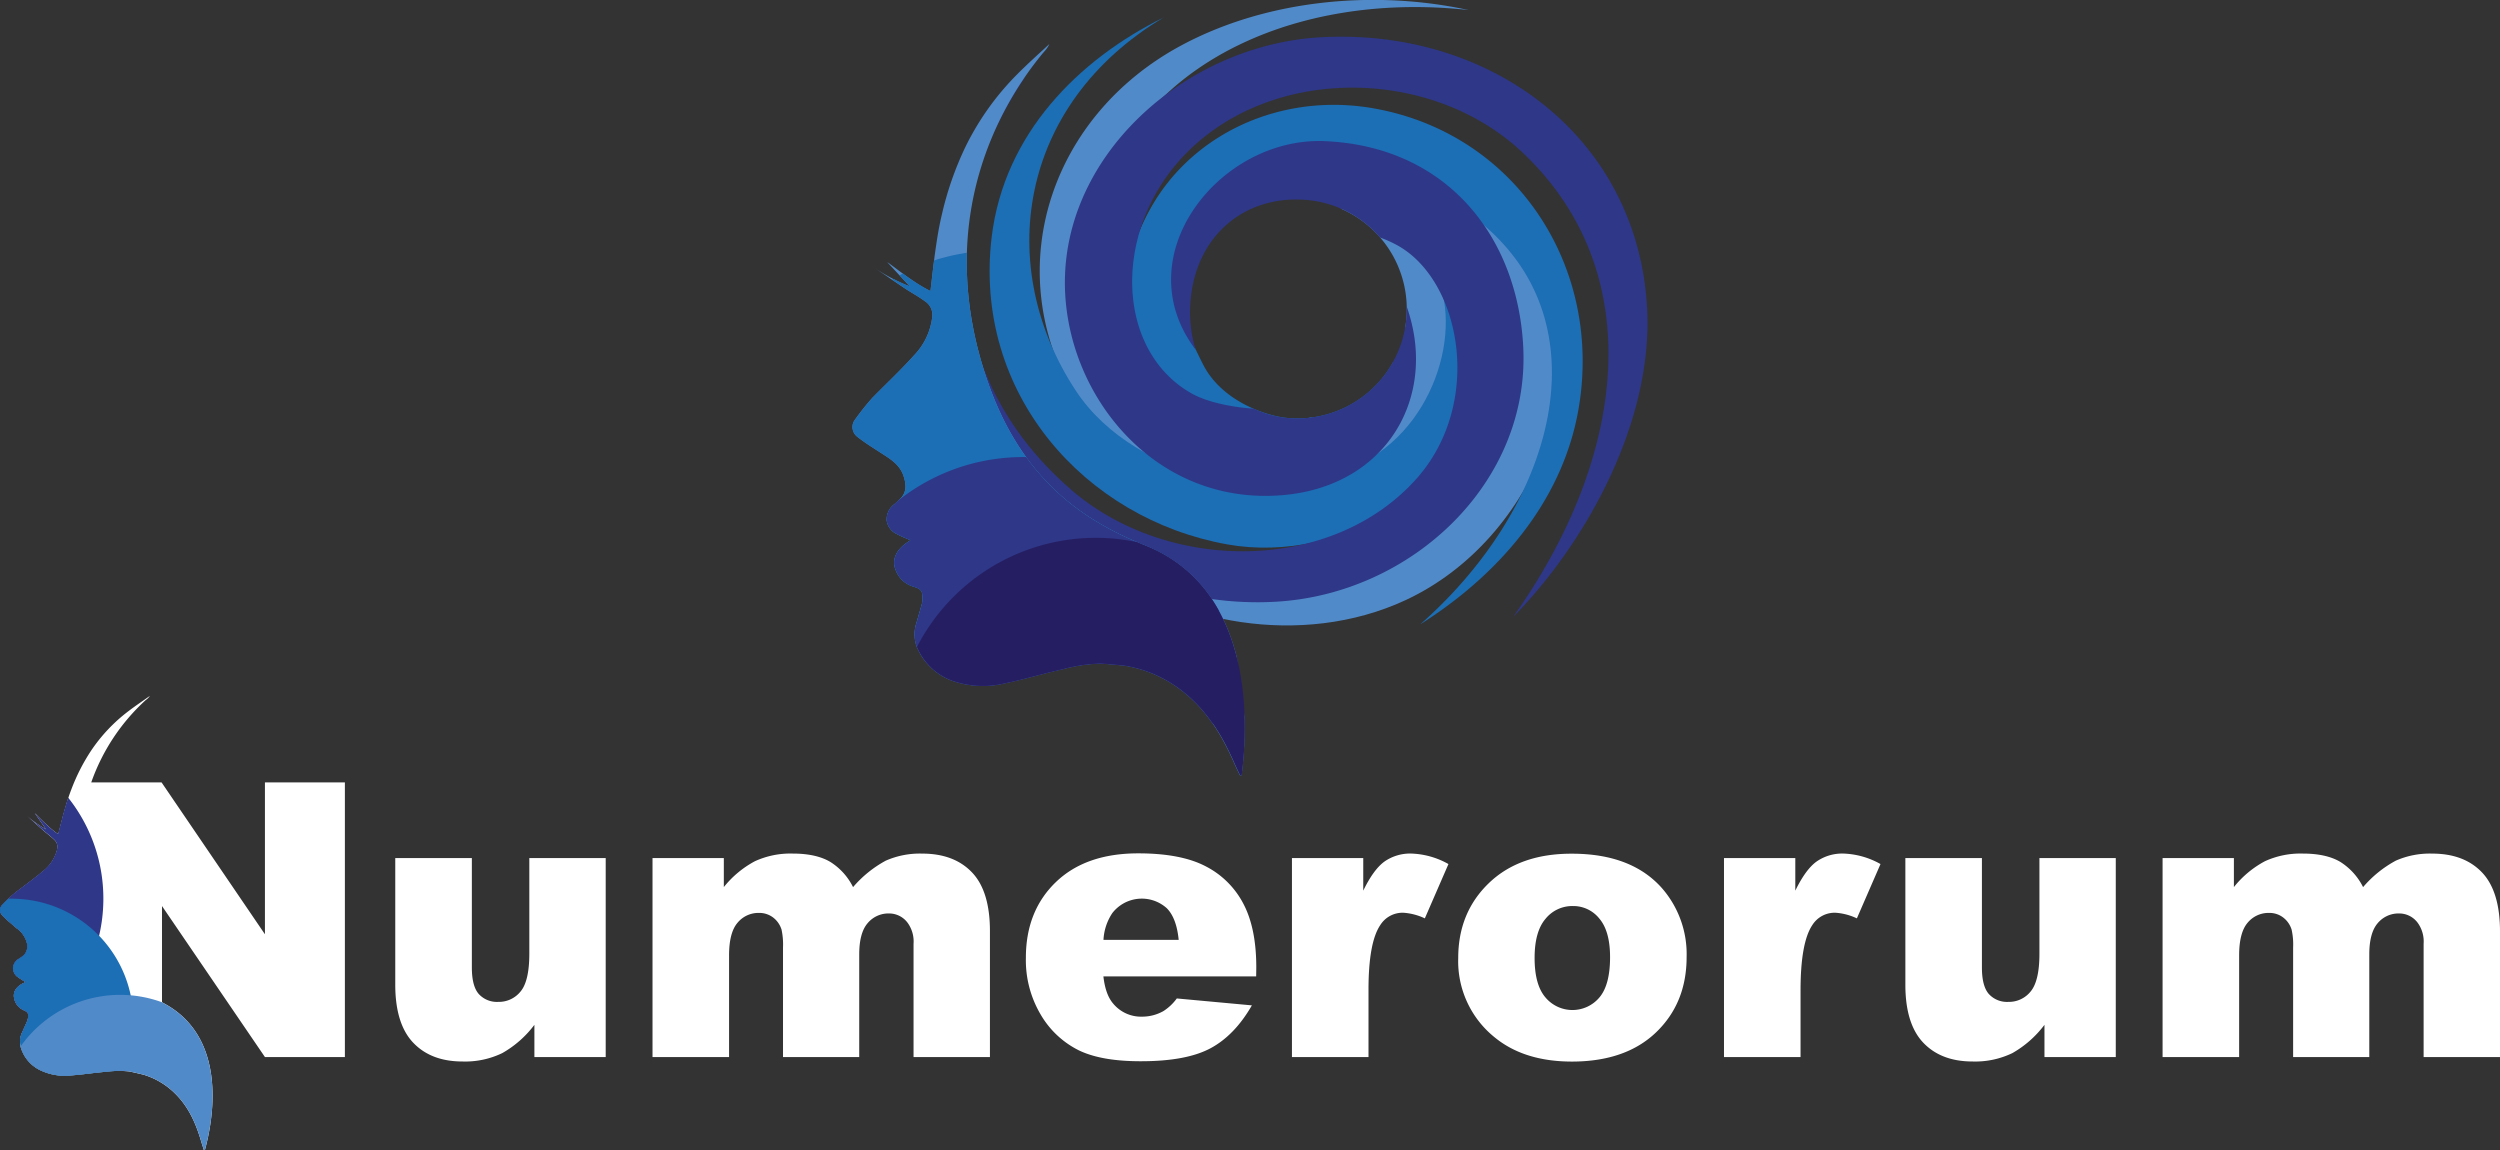 <svg xmlns="http://www.w3.org/2000/svg" viewBox="0 0 596 274.26"><rect x="0" y="0" width="596" height="274.26" fill="#333333" stroke="none"/><defs><style>.cls-1{fill:#518ac8;}.cls-2{fill:#1c6eb5;}.cls-3{fill:#2e3788;}.cls-4{fill:#261e62;}.cls-5{fill:#fff;}</style></defs><title>logo-big-white_1</title><g id="Слой_2" data-name="Слой 2"><g id="Слой_1-2" data-name="Слой 1"><g id="logo-big"><path class="cls-1" d="M366.11,56.74c-13.19-24.25-51.14-36-75.39-22.84C271.32,44.44,262.45,69.6,273,89c7.07,13,26.22,19.15,39.82,10.52-1.93.26-5.21,1.42-7.24,1.23-14.34-1.34-24.81-14.88-23.48-29.22,0-.28-.08-1.19,0-1.47-.2-1.5,1.1-2.68,1.17-4.26C283.94,51,304.52,36,324.31,41.88c24.73,7.31,39,37.29,31.09,61.83-10.81,33.6-52.57,37.69-91.73,30.79,15.7,13.77,46.41,20.19,71.42,8.57C366.38,128.52,382.59,87.05,366.11,56.74Z"/><path class="cls-1" d="M346.63,64.19c-5-9.25-16.17-15-27.07-14.49a26.07,26.07,0,0,1,15.7,26.4c-.05.6-.13,1.19-.22,1.78a25.6,25.6,0,0,1,1.35,9.51c-.7,14.82-21.29,29.77-41.07,23.93C270.59,104,254.09,72.17,262,47.62,272.81,14,310.53-2,350.13,2.4c-23-5-48.77-2.31-68.86,8.62-30.31,16.48-42.51,51.73-26,82,13.19,24.25,49.52,34.31,73.77,21.12C348.4,103.63,357.17,83.59,346.63,64.19Z"/><path class="cls-2" d="M327.58,25.85C300.4,21,273.93,37.19,269.08,64.36c-3.88,21.74,8,38,29.78,41.85,15.22,2.72,32.85-2.77,33.27-19.92a26.08,26.08,0,0,1-25.25,13.35c-4.83-.45-15.61-3.89-20.1-12.82-7.64-15.19-11-25.13,6-36.93,21.16-14.74,51.32-9.63,67.48,10.47,19.58,24.35,8.15,62.23-21.7,88.5,17.94-11.31,33.69-28.54,37.71-51.05C382.3,63.84,361.54,31.92,327.58,25.85Z"/><path class="cls-2" d="M325.47,40.51c-9.37-1.68-20.13-1.72-26.74,5.59,3.81-1.59,9.32-1.61,13.72-1.2,7.63.72,11.68,1.72,15.94,7.4,2.51,1.05,7.81,6,10,7.94,11.13,9.81,7.24,35.9-9.69,47.69-21.15,14.75-57.93,6.82-72.16-14.69-19.47-29.43-14-68.25,20.89-89.09-20.43,10.1-38,27.79-41,52.23-4.56,37.41,22.23,67.35,56.2,73.41,27.17,4.86,59.92-13.85,64.77-41C361.31,67,347.2,44.39,325.47,40.51Z"/><path class="cls-3" d="M392.67,73.46c-2.21-40.62-37.11-66.79-77.73-64.58-32.49,1.77-62.74,28.69-61,61.19,1.42,26,22.63,50.68,52.19,47.94,24.75-2.29,36.74-23.77,29.22-44.95a26.11,26.11,0,0,1-28.49,26.58,24.62,24.62,0,0,1-8-2.22c-4.28-.24-10.76-1.35-14.78-3.62-17.75-10-19-37.57-2.77-55.68,20.3-22.64,59.45-22.66,81.59-1.82,30.3,28.53,25,72.59-2.19,110.8C378.26,129.28,394.14,100.38,392.67,73.46Z"/><path class="cls-3" d="M363.13,82.5c-1.41-26-18.05-47.56-47.25-48.85-25.12-1.11-47.77,27.47-30.81,49.75a30.36,30.36,0,0,1-1.15-12.71c1.76-15.22,13.46-24.32,27.8-23A26,26,0,0,1,329,56.62a29,29,0,0,1,3.92,1.75c15.43,8.26,20.93,37.74,4.69,55.85-20.3,22.63-59.12,22.27-81.88,2.83C224.11,90,223,49.68,244.41,18.37c-17.53,17.82-20,30.05-18.54,57C228.08,116,263.4,145.67,304,143.46,336.52,141.69,364.9,115,363.13,82.5Z"/><path class="cls-1" d="M217.65,139.78c2,.61,2.31,1,2.29,3.08a5.7,5.7,0,0,1-.21,1.29c-.39,1.41-.82,2.82-1.21,4.23a8.6,8.6,0,0,0,0,5.73,14.57,14.57,0,0,0,8.53,8.18,22.1,22.1,0,0,0,12.6.57c4.57-.94,9-2.3,13.6-3.31a38.46,38.46,0,0,1,9-1.37c.9,0,5.66.47,5.84.5a29.78,29.78,0,0,1,13,5.46c6.13,4.47,10,10.68,13,17.48.49,1.11,1,2.2,1.55,3.3l.35-.08a90.14,90.14,0,0,0,.72-13.74l-1.86-14.38c-2.64-10.61-8.67-21.38-21.73-26.62-15.7-6.31-32.22-17.06-39.87-46.44-8.53-32.78,4.29-57.76,15.58-71.24a7,7,0,0,0,1.35-1.94c-2.54,2.37-5.14,4.67-7.59,7.14A64.91,64.91,0,0,0,230.17,35a76.76,76.76,0,0,0-5.62,16.11c-.64,2.66-1.09,5.37-1.48,8.08-.49,3.37-.84,6.76-1.25,10.21-3.79-1.73-10.17-7-10.26-6.86l5.35,5.76A44.1,44.1,0,0,1,208.7,64c2.3,1.56,4.58,3.13,6.89,4.66,1.63,1.08,3.36,2,4.93,3.16a3.86,3.86,0,0,1,1.74,3.61,15.79,15.79,0,0,1-4.32,9.25c-3.15,3.51-6.61,6.75-9.92,10.11a60.91,60.91,0,0,0-4.43,5.6,2.93,2.93,0,0,0,.82,3.76c1.94,1.52,4.05,2.81,6.12,4.15s4,2.63,4.85,5.1c.58,1.77.86,3.55-.42,5.14a16.2,16.2,0,0,1-1.79,1.72,4.39,4.39,0,0,0-1.75,4,4.26,4.26,0,0,0,2.53,3.11c1,.55,2,.92,3.12,1.42-.46.32-.83.56-1.18.82-2.11,1.58-3.49,3.8-2.24,6.56A6.36,6.36,0,0,0,217.65,139.78Z"/><path class="cls-2" d="M243.7,155.24a47.83,47.83,0,0,0,34.71-22.5,36.24,36.24,0,0,0-5.29-2.64c-15.7-6.31-32.22-17.06-39.87-46.44a82.89,82.89,0,0,1-2.74-23.4,48.67,48.67,0,0,0-7.82,1.83c-.3,2.41-.58,4.83-.87,7.28a44.38,44.38,0,0,1-6.57-4.15c-.26.13-.52.28-.78.42l2.44,2.63A32.39,32.39,0,0,1,213,66.48l-.31.19c1,.66,1.93,1.31,2.9,2,1.63,1.08,3.36,2,4.93,3.16a3.86,3.86,0,0,1,1.74,3.61,15.79,15.79,0,0,1-4.32,9.25c-3.15,3.51-6.61,6.75-9.92,10.11a60.91,60.91,0,0,0-4.43,5.6,2.93,2.93,0,0,0,.82,3.76c1.94,1.52,4.05,2.81,6.12,4.15s4,2.63,4.85,5.1c.58,1.77.86,3.55-.42,5.14a16.2,16.2,0,0,1-1.79,1.72,4.39,4.39,0,0,0-1.75,4,4.26,4.26,0,0,0,2.53,3.11c1,.55,2,.92,3.12,1.42-.46.32-.83.56-1.18.82-2.11,1.58-3.49,3.8-2.24,6.56a6.36,6.36,0,0,0,4,3.65c2,.61,2.31,1,2.29,3.08a5.7,5.7,0,0,1-.21,1.29c-.39,1.41-.82,2.82-1.21,4.23a11.59,11.59,0,0,0-.49,3.11A47.63,47.63,0,0,0,243.7,155.24Z"/><path class="cls-3" d="M273.12,130.1c-10-4-20.32-9.84-28.48-21.13a48.43,48.43,0,0,0-6.88.39,47.76,47.76,0,0,0-23.53,9.9c-.34.32-.71.64-1.06,1a4.39,4.39,0,0,0-1.75,4,4.26,4.26,0,0,0,2.53,3.11c1,.55,2,.92,3.12,1.42-.46.32-.83.56-1.18.82-2.11,1.58-3.49,3.8-2.24,6.56a6.36,6.36,0,0,0,4,3.65c2,.61,2.31,1,2.29,3.08a5.7,5.7,0,0,1-.21,1.29c-.39,1.41-.82,2.82-1.21,4.23a8.6,8.6,0,0,0,0,5.73,14.57,14.57,0,0,0,8.53,8.18,22.1,22.1,0,0,0,12.6.57c4.57-.94,9-2.3,13.6-3.31a38.46,38.46,0,0,1,9-1.37c.9,0,5.66.47,5.84.5a29.78,29.78,0,0,1,13,5.46,34.24,34.24,0,0,1,8.11,8.55,47.77,47.77,0,0,0,2.27-21.93,50,50,0,0,0-1-5.4A33.86,33.86,0,0,0,273.12,130.1Z"/><path class="cls-4" d="M273.12,130.1c-.67-.27-1.35-.55-2-.84a49.92,49.92,0,0,0-6-.89,48,48,0,0,0-46.5,25.83,14.54,14.54,0,0,0,8.48,8.09,22.1,22.1,0,0,0,12.6.57c4.57-.94,9-2.3,13.6-3.31a38.46,38.46,0,0,1,9-1.37c.9,0,5.66.47,5.84.5a29.78,29.78,0,0,1,13,5.46c6.13,4.47,10,10.68,13,17.48.49,1.11,1,2.2,1.55,3.3l.35-.08C296.09,183,303,142.09,273.12,130.1Z"/><path class="cls-5" d="M144.4,252h-17v-7.68a24.88,24.88,0,0,1-7.66,6.74,20.32,20.32,0,0,1-9.48,2q-7.5,0-11.76-4.49t-4.27-13.81V204.56h18.26v26.07q0,4.47,1.65,6.34a5.86,5.86,0,0,0,4.64,1.88,6.63,6.63,0,0,0,5.34-2.5q2.07-2.5,2.07-9V204.56H144.4Z"/><path class="cls-5" d="M155.56,204.56h17v6.92a23.84,23.84,0,0,1,7.4-6.16,20.3,20.3,0,0,1,9-1.83c3.78,0,6.78.67,9,2a14.91,14.91,0,0,1,5.41,6,27.49,27.49,0,0,1,7.8-6.31,20.14,20.14,0,0,1,8.7-1.68q7.62,0,11.9,4.53T236,222.2V252H217.79V225a7.58,7.58,0,0,0-1.25-4.77,5.47,5.47,0,0,0-4.54-2.46,6.45,6.45,0,0,0-5.16,2.32q-2,2.32-2,7.46V252H186.67V225.86a16.83,16.83,0,0,0-.35-4.24,5.78,5.78,0,0,0-2-2.88,5.4,5.4,0,0,0-3.36-1.1,6.45,6.45,0,0,0-5.15,2.37c-1.34,1.58-2,4.17-2,7.77V252H155.56Z"/><path class="cls-5" d="M299.47,232.77H263.05c.33,2.92,1.11,5.09,2.36,6.52a8.61,8.61,0,0,0,6.88,3.08,10.28,10.28,0,0,0,5.09-1.34,11.87,11.87,0,0,0,3.17-3l17.9,1.65q-4.11,7.16-9.91,10.25T271.89,253q-9.42,0-14.82-2.66a21.73,21.73,0,0,1-8.95-8.43,25.45,25.45,0,0,1-3.55-13.59q0-11.12,7.12-18t19.66-6.88q10.18,0,16.07,3.08a20.8,20.8,0,0,1,9,8.93q3.09,5.85,3.08,15.22ZM281,224.07c-.35-3.51-1.3-6-2.83-7.54a8.89,8.89,0,0,0-13,1.16,12.61,12.61,0,0,0-2.1,6.38Z"/><path class="cls-5" d="M308,204.56h17v7.77c1.63-3.36,3.32-5.68,5.06-6.94a10.71,10.71,0,0,1,6.45-1.9,19.3,19.3,0,0,1,8.8,2.5l-5.63,12.95a14.13,14.13,0,0,0-5.09-1.34,6.27,6.27,0,0,0-5.53,2.94q-2.82,4.16-2.81,15.54V252H308Z"/><path class="cls-5" d="M347.64,228.4q0-10.85,7.32-17.88t19.77-7q14.24,0,21.52,8.26a23.93,23.93,0,0,1,5.84,16.38q0,10.94-7.25,17.92t-20.06,7q-11.43,0-18.48-5.8A23.28,23.28,0,0,1,347.64,228.4Zm18.21,0c0,4.22.85,7.35,2.57,9.37a8.4,8.4,0,0,0,12.9,0q2.52-3,2.52-9.59,0-6.17-2.55-9.18a7.93,7.93,0,0,0-6.29-3,8.21,8.21,0,0,0-6.56,3.06Q365.85,222.11,365.85,228.36Z"/><path class="cls-5" d="M411,204.56h17v7.77c1.64-3.36,3.32-5.68,5.07-6.94a10.71,10.71,0,0,1,6.45-1.9,19.3,19.3,0,0,1,8.79,2.5l-5.63,12.95a14.08,14.08,0,0,0-5.08-1.34,6.28,6.28,0,0,0-5.54,2.94q-2.8,4.16-2.81,15.54V252H411Z"/><path class="cls-5" d="M504.4,252h-17v-7.68a25,25,0,0,1-7.65,6.74,20.4,20.4,0,0,1-9.49,2q-7.5,0-11.76-4.49t-4.26-13.81V204.56h18.25v26.07q0,4.47,1.65,6.34a5.87,5.87,0,0,0,4.65,1.88,6.63,6.63,0,0,0,5.33-2.5c1.38-1.67,2.08-4.66,2.08-9V204.56H504.4Z"/><path class="cls-5" d="M515.56,204.56h17v6.92a23.7,23.7,0,0,1,7.39-6.16,20.3,20.3,0,0,1,9-1.83c3.79,0,6.78.67,9,2a15,15,0,0,1,5.41,6,27.22,27.22,0,0,1,7.8-6.31,20.07,20.07,0,0,1,8.69-1.68q7.62,0,11.9,4.53T596,222.2V252H577.79V225a7.58,7.58,0,0,0-1.25-4.77,5.46,5.46,0,0,0-4.53-2.46,6.46,6.46,0,0,0-5.17,2.32q-2,2.32-2,7.46V252H546.68V225.86a16.22,16.22,0,0,0-.36-4.24,5.78,5.78,0,0,0-2-2.88,5.36,5.36,0,0,0-3.36-1.1,6.45,6.45,0,0,0-5.15,2.37q-2,2.37-2,7.77V252H515.56Z"/><path class="cls-5" d="M63.16,222.73l-24.64-36.2H21.75a48.2,48.2,0,0,1,13-19.64,4.23,4.23,0,0,0,1-1c-1.71,1.21-3.47,2.38-5.14,3.66a39.25,39.25,0,0,0-8.88,9.39,46.4,46.4,0,0,0-4.7,9.2c-.6,1.54-1.1,3.13-1.55,4.73-.58,2-1.06,4-1.59,6-2.14-1.35-5.53-5-5.6-5,.91,1.29,1.82,2.58,2.74,3.9a26.79,26.79,0,0,1-4.57-3.26c1.25,1.12,2.49,2.25,3.75,3.36.89.78,1.85,1.49,2.7,2.3a2.31,2.31,0,0,1,.74,2.31,9.47,9.47,0,0,1-3.35,5.19c-2.18,1.85-4.52,3.51-6.78,5.25a35.8,35.8,0,0,0-3.12,3,1.78,1.78,0,0,0,.18,2.33c1,1.06,2.2,2,3.33,3a6.15,6.15,0,0,1,2.49,3.46,3.09,3.09,0,0,1-.68,3,8.92,8.92,0,0,1-1.21.88,2.66,2.66,0,0,0-1.38,2.26A2.57,2.57,0,0,0,4.35,233a18.88,18.88,0,0,0,1.75,1.11l-.78.4c-1.39.77-2.4,2-1.88,3.75a3.85,3.85,0,0,0,2.1,2.52c1.15.53,1.31.77,1.12,2a3.41,3.41,0,0,1-.23.75c-.35.82-.73,1.62-1.08,2.44a5.17,5.17,0,0,0-.47,3.44A8.79,8.79,0,0,0,9.32,255a13.41,13.41,0,0,0,7.51,1.38c2.82-.19,5.62-.64,8.43-.87a23.51,23.51,0,0,1,5.5-.08c.54.08,3.36.75,3.46.78a18,18,0,0,1,7.38,4.35c3.31,3.19,5.1,7.23,6.36,11.56.21.7.44,1.4.66,2.11l.22,0c.21-1.13,7.71-25.08-9.22-34.73l-1-.57V216L63.16,252H82.22V186.53H63.16Z"/><path class="cls-3" d="M6.43,243.54c-.35.82-.73,1.62-1.08,2.44a6.7,6.7,0,0,0-.59,2.15,38.79,38.79,0,0,0,19.88-33.59,38.61,38.61,0,0,0-8.39-24.38c-.29.88-.57,1.77-.82,2.66-.58,2-1.06,4-1.59,6-2.14-1.35-5.53-5-5.6-5,.91,1.29,1.82,2.58,2.74,3.9a26.79,26.79,0,0,1-4.57-3.26c1.25,1.12,2.49,2.25,3.75,3.36.89.78,1.85,1.49,2.7,2.3a2.31,2.31,0,0,1,.74,2.31,9.47,9.47,0,0,1-3.35,5.19c-2.18,1.85-4.52,3.51-6.78,5.25a35.8,35.8,0,0,0-3.12,3,1.78,1.78,0,0,0,.18,2.33c1,1.06,2.2,2,3.33,3a6.15,6.15,0,0,1,2.49,3.46,3.09,3.09,0,0,1-.68,3,8.92,8.92,0,0,1-1.21.88,2.66,2.66,0,0,0-1.38,2.26A2.57,2.57,0,0,0,4.35,233a18.88,18.88,0,0,0,1.75,1.11l-.78.4c-1.39.77-2.4,2-1.88,3.75a3.85,3.85,0,0,0,2.1,2.52c1.15.53,1.31.77,1.12,2A3.41,3.41,0,0,1,6.43,243.54Z"/><path class="cls-2" d="M3,214.25l-1,0a19.37,19.37,0,0,0-1.64,1.66,1.78,1.78,0,0,0,.18,2.33c1,1.06,2.2,2,3.33,3a6.15,6.15,0,0,1,2.49,3.46,3.09,3.09,0,0,1-.68,3,8.92,8.92,0,0,1-1.21.88,2.66,2.66,0,0,0-1.38,2.26A2.57,2.57,0,0,0,4.35,233a18.88,18.88,0,0,0,1.75,1.11l-.78.4c-1.39.77-2.4,2-1.88,3.75a3.85,3.85,0,0,0,2.1,2.52c1.15.53,1.31.77,1.12,2a3.41,3.41,0,0,1-.23.75c-.35.82-.73,1.62-1.08,2.44a5.17,5.17,0,0,0-.47,3.44A8.79,8.79,0,0,0,9.32,255a13.41,13.41,0,0,0,7.51,1.38c2.82-.19,5.62-.64,8.43-.87a36.44,36.44,0,0,1,3.91-.21,28.78,28.78,0,0,0,2.61-11.82A29,29,0,0,0,3,214.25Z"/><path class="cls-1" d="M39.62,239.51l-1-.57v0A29.06,29.06,0,0,0,4.9,249.48,8.79,8.79,0,0,0,9.32,255a13.41,13.41,0,0,0,7.51,1.38c2.82-.19,5.62-.64,8.43-.87a23.51,23.51,0,0,1,5.5-.08c.54.08,3.36.75,3.46.78a18,18,0,0,1,7.38,4.35c3.31,3.19,5.1,7.23,6.36,11.56.21.7.44,1.4.66,2.11l.22,0C49.05,273.11,56.55,249.16,39.62,239.51Z"/></g></g></g></svg>